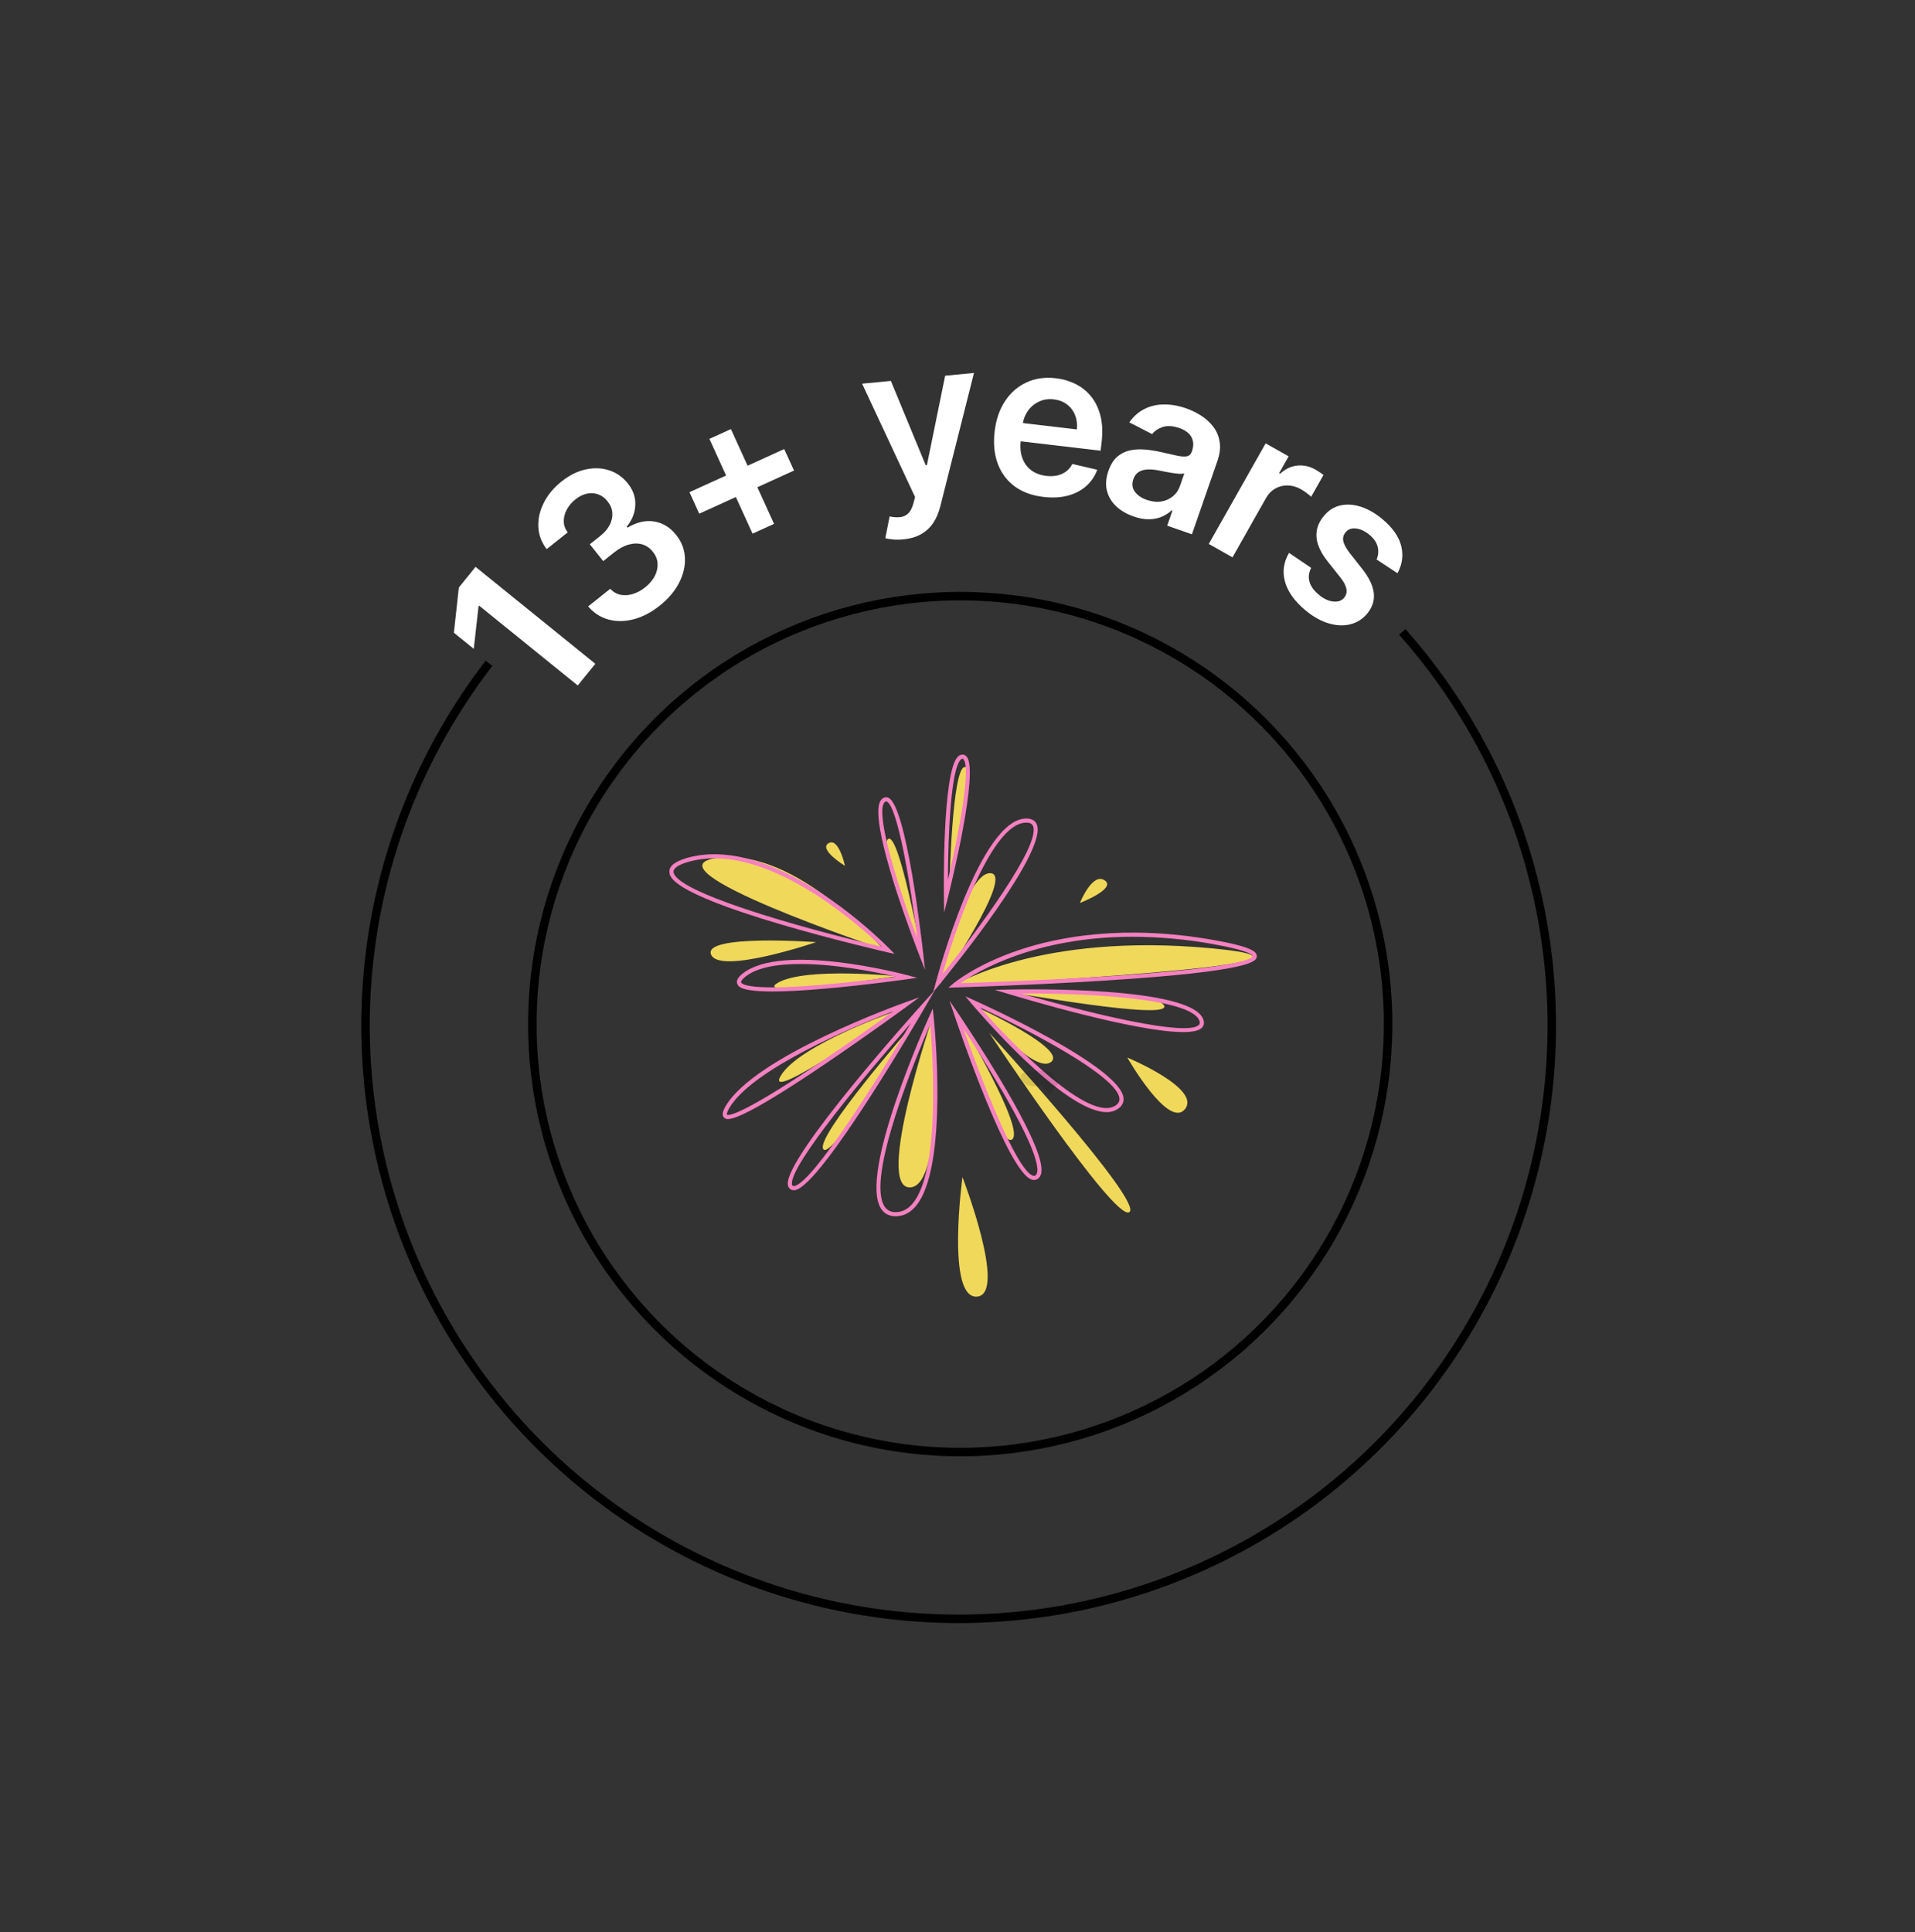<svg width="226" height="228" viewBox="0 0 226 228" fill="none" xmlns="http://www.w3.org/2000/svg">
<rect x="0" y="0" width="226" height="228" fill="#333333" stroke="none"/>
<circle cx="113.321" cy="120.851" r="50.5" transform="rotate(-142 113.321 120.851)" stroke="black"/>
<path d="M57.711 78.278C49.597 88.797 44.643 101.408 43.429 114.637C42.215 127.867 44.791 141.169 50.856 152.989C56.921 164.809 66.224 174.659 77.679 181.388C89.133 188.118 102.267 191.449 115.544 190.992C128.821 190.535 141.695 186.309 152.659 178.808C163.624 171.307 172.229 160.841 177.466 148.632C182.704 136.423 184.36 122.975 182.239 109.86C180.119 96.746 174.31 84.505 165.491 74.569" stroke="black"/>
<path d="M56.123 66.894L70.257 78.331L68.185 80.891L56.542 71.47L56.475 71.553L55.912 76.568L53.566 74.669L54.151 69.33L56.123 66.894Z" fill="white"/>
<path d="M77.862 71.466C76.863 72.263 75.838 72.8 74.787 73.077C73.741 73.351 72.75 73.361 71.814 73.108C70.879 72.855 70.078 72.339 69.412 71.56L72.022 69.48C72.351 69.846 72.746 70.08 73.206 70.182C73.663 70.28 74.146 70.255 74.655 70.106C75.165 69.957 75.658 69.693 76.135 69.313C76.644 68.907 77.025 68.459 77.278 67.97C77.528 67.476 77.636 66.981 77.604 66.484C77.572 65.988 77.387 65.533 77.05 65.12C76.712 64.686 76.299 64.395 75.81 64.247C75.321 64.099 74.788 64.104 74.21 64.262C73.636 64.417 73.049 64.733 72.447 65.213L71.191 66.215L69.608 64.229L70.865 63.227C71.36 62.833 71.724 62.402 71.958 61.936C72.197 61.466 72.299 60.991 72.264 60.511C72.227 60.027 72.041 59.58 71.708 59.172C71.392 58.766 71.023 58.488 70.602 58.34C70.182 58.183 69.738 58.154 69.272 58.253C68.811 58.348 68.358 58.573 67.914 58.927C67.479 59.273 67.139 59.673 66.894 60.126C66.649 60.578 66.529 61.04 66.535 61.513C66.537 61.98 66.69 62.419 66.993 62.828L64.514 64.803C63.898 63.992 63.571 63.111 63.531 62.159C63.492 61.199 63.708 60.254 64.179 59.326C64.647 58.393 65.341 57.56 66.262 56.826C67.211 56.07 68.177 55.591 69.16 55.391C70.144 55.182 71.066 55.223 71.926 55.514C72.786 55.804 73.503 56.311 74.079 57.033C74.722 57.83 75.02 58.689 74.975 59.611C74.935 60.528 74.597 61.377 73.961 62.156L74.05 62.267C75.16 61.609 76.221 61.369 77.233 61.546C78.246 61.715 79.104 62.246 79.808 63.138C80.442 63.934 80.784 64.828 80.832 65.819C80.881 66.802 80.651 67.787 80.144 68.774C79.641 69.757 78.881 70.655 77.862 71.466Z" fill="white"/>
<path d="M88.813 62.974L83.722 51.791L86.259 50.636L91.35 61.819L88.813 62.974ZM82.522 60.619L81.367 58.082L92.55 52.991L93.705 55.528L82.522 60.619Z" fill="white"/>
<path d="M106.6 63.647C106.164 63.689 105.757 63.693 105.379 63.657C105.008 63.628 104.709 63.579 104.482 63.512L104.986 60.948C105.464 61.039 105.886 61.064 106.25 61.023C106.615 60.982 106.925 60.837 107.181 60.586C107.442 60.341 107.646 59.953 107.791 59.422L107.995 58.662L101.743 45.277L105.137 44.952L109.249 54.903L109.39 54.889L111.544 44.337L114.946 44.011L110.971 59.75C110.787 60.493 110.51 61.141 110.141 61.694C109.772 62.252 109.297 62.696 108.717 63.025C108.142 63.36 107.437 63.567 106.6 63.647Z" fill="white"/>
<path d="M123.143 58.641C121.785 58.481 120.646 58.061 119.725 57.38C118.81 56.694 118.15 55.8 117.743 54.698C117.337 53.589 117.217 52.327 117.384 50.91C117.548 49.517 117.956 48.325 118.609 47.336C119.268 46.34 120.112 45.605 121.139 45.13C122.167 44.649 123.328 44.485 124.621 44.637C125.455 44.735 126.227 44.963 126.936 45.321C127.651 45.673 128.261 46.162 128.766 46.787C129.276 47.413 129.645 48.178 129.873 49.081C130.101 49.978 130.145 51.02 130.005 52.207L129.89 53.186L118.79 51.88L119.043 49.729L127.084 50.675C127.15 50.062 127.082 49.503 126.879 48.997C126.677 48.484 126.36 48.063 125.928 47.732C125.502 47.401 124.984 47.2 124.372 47.129C123.72 47.052 123.128 47.143 122.597 47.402C122.067 47.656 121.633 48.022 121.297 48.501C120.967 48.975 120.763 49.514 120.686 50.119L120.465 51.997C120.373 52.784 120.437 53.477 120.659 54.075C120.881 54.668 121.233 55.144 121.715 55.505C122.198 55.859 122.786 56.078 123.48 56.159C123.944 56.214 124.372 56.199 124.764 56.114C125.156 56.023 125.505 55.864 125.812 55.638C126.118 55.412 126.365 55.116 126.551 54.751L129.492 55.436C129.211 56.202 128.771 56.847 128.173 57.373C127.582 57.893 126.858 58.267 126.003 58.494C125.149 58.715 124.195 58.764 123.143 58.641Z" fill="white"/>
<path d="M133.775 60.946C132.958 60.662 132.274 60.261 131.721 59.743C131.175 59.221 130.813 58.607 130.633 57.899C130.458 57.193 130.518 56.418 130.811 55.573C131.064 54.847 131.407 54.292 131.84 53.91C132.274 53.529 132.772 53.276 133.335 53.152C133.899 53.028 134.496 52.995 135.128 53.051C135.767 53.105 136.412 53.206 137.061 53.357C137.843 53.541 138.48 53.684 138.971 53.786C139.464 53.882 139.84 53.9 140.099 53.839C140.365 53.776 140.549 53.598 140.65 53.307L140.668 53.257C140.887 52.625 140.87 52.071 140.616 51.594C140.362 51.117 139.883 50.757 139.178 50.512C138.435 50.253 137.789 50.21 137.24 50.383C136.697 50.558 136.273 50.84 135.968 51.229L133.274 49.841C133.77 49.136 134.366 48.61 135.063 48.264C135.762 47.911 136.529 47.733 137.364 47.729C138.201 47.719 139.069 47.87 139.969 48.183C140.59 48.399 141.182 48.686 141.746 49.045C142.311 49.404 142.789 49.84 143.181 50.352C143.575 50.859 143.827 51.451 143.936 52.128C144.051 52.807 143.96 53.575 143.662 54.43L140.666 63.05L137.748 62.036L138.363 60.266L138.262 60.231C137.953 60.525 137.577 60.77 137.132 60.967C136.696 61.159 136.193 61.263 135.623 61.279C135.062 61.29 134.445 61.179 133.775 60.946ZM135.338 58.989C135.948 59.201 136.518 59.265 137.049 59.18C137.581 59.089 138.038 58.885 138.418 58.566C138.804 58.249 139.08 57.852 139.245 57.377L139.772 55.86C139.65 55.905 139.463 55.921 139.21 55.908C138.963 55.898 138.691 55.869 138.394 55.822C138.097 55.775 137.805 55.724 137.517 55.668C137.23 55.612 136.981 55.563 136.77 55.521C136.296 55.425 135.855 55.385 135.449 55.4C135.043 55.415 134.692 55.513 134.398 55.692C134.106 55.867 133.891 56.149 133.755 56.541C133.561 57.099 133.618 57.593 133.927 58.02C134.236 58.447 134.707 58.77 135.338 58.989Z" fill="white"/>
<path d="M142.656 64.19L149.366 52.319L152.079 53.852L150.961 55.83L151.084 55.9C151.688 55.337 152.357 55.019 153.093 54.945C153.836 54.869 154.548 55.023 155.228 55.407C155.382 55.495 155.551 55.6 155.733 55.723C155.923 55.844 156.075 55.954 156.189 56.053L154.734 58.626C154.639 58.518 154.471 58.376 154.231 58.199C153.999 58.02 153.765 57.864 153.528 57.73C153.017 57.442 152.496 57.293 151.964 57.285C151.44 57.274 150.953 57.396 150.502 57.652C150.052 57.907 149.684 58.287 149.399 58.792L145.454 65.771L142.656 64.19Z" fill="white"/>
<path d="M164.922 67.645L162.462 66.022C162.587 65.741 162.652 65.435 162.659 65.102C162.67 64.773 162.595 64.438 162.432 64.096C162.27 63.753 161.997 63.424 161.614 63.107C161.099 62.68 160.574 62.433 160.038 62.365C159.507 62.302 159.096 62.45 158.806 62.809C158.548 63.111 158.454 63.451 158.523 63.832C158.597 64.216 158.85 64.69 159.281 65.255L160.755 67.122C161.571 68.159 162.028 69.11 162.126 69.975C162.229 70.844 161.971 71.657 161.352 72.412C160.8 73.07 160.123 73.492 159.321 73.681C158.528 73.869 157.677 73.825 156.768 73.549C155.859 73.272 154.967 72.772 154.092 72.047C152.807 70.982 151.995 69.856 151.657 68.669C151.322 67.477 151.48 66.336 152.13 65.245L154.736 67.012C154.453 67.576 154.389 68.127 154.544 68.663C154.7 69.199 155.062 69.703 155.632 70.175C156.22 70.662 156.792 70.932 157.347 70.985C157.907 71.042 158.335 70.892 158.629 70.537C158.878 70.236 158.968 69.891 158.898 69.503C158.832 69.118 158.601 68.673 158.205 68.168L156.726 66.308C155.892 65.264 155.439 64.293 155.368 63.396C155.3 62.495 155.586 61.663 156.225 60.901C156.756 60.25 157.396 59.835 158.144 59.655C158.901 59.475 159.706 59.519 160.559 59.788C161.421 60.056 162.271 60.538 163.109 61.233C164.34 62.252 165.091 63.316 165.364 64.426C165.64 65.539 165.493 66.612 164.922 67.645Z" fill="white"/>
<g clip-path="url(#clip0_266_1002)">
<path d="M106.045 119.206C106.045 119.206 94.388 123.221 92.152 126.927C89.916 130.633 106.045 119.206 106.045 119.206Z" fill="#F0D85A"/>
<path d="M85.903 132.057C85.822 132.063 85.741 132.052 85.664 132.024C85.588 131.996 85.519 131.951 85.461 131.894C85.098 131.567 85.395 130.95 85.649 130.513C89.059 124.667 106.208 118.506 106.936 118.247L108.504 117.688L107.161 118.672C107.112 118.709 102.123 122.36 97.016 125.8C89.076 131.149 86.719 132.057 85.903 132.057ZM105.412 119.34C100.909 121.083 88.775 126.121 86.069 130.759C85.709 131.376 85.785 131.531 85.786 131.532C85.859 131.611 86.781 132.105 96.685 125.437C100.137 123.113 103.544 120.685 105.412 119.34Z" fill="#F481C0"/>
<path d="M105.793 115.195C105.793 115.195 95.05 114.091 91.791 115.978C88.532 117.865 105.793 115.195 105.793 115.195Z" fill="#F0D85A"/>
<path d="M91.154 117C87.394 117 87.136 116.397 87.017 116.122C86.781 115.57 87.439 115.051 87.655 114.88C92.318 111.199 106.48 114.919 107.081 115.079L108.233 115.386L107.053 115.555C107.005 115.562 102.26 116.237 97.471 116.659C94.679 116.906 92.642 117 91.154 117ZM94.449 113.756C91.801 113.756 89.378 114.14 87.956 115.262C87.528 115.6 87.421 115.829 87.465 115.93C87.573 116.184 88.614 116.953 97.429 116.175C100.713 115.885 103.977 115.476 105.711 115.247C103.49 114.735 98.681 113.756 94.449 113.756Z" fill="#F481C0"/>
<path d="M108.867 113.303C108.867 113.303 103.464 100.329 104.773 99.045C106.082 97.76 108.867 113.303 108.867 113.303Z" fill="#F0D85A"/>
<path d="M109.165 114.445L108.494 112.728C108.477 112.686 106.833 108.475 105.478 104.139C102.688 95.21 103.832 94.448 104.208 94.197C104.3 94.131 104.409 94.091 104.523 94.081C104.637 94.071 104.751 94.093 104.853 94.143C106.961 95.125 108.763 110.826 108.962 112.613L109.165 114.445ZM104.578 94.565C104.541 94.567 104.506 94.58 104.477 94.602C103.135 95.497 105.857 104.311 108.25 110.726C107.429 104.111 105.918 95.175 104.648 94.583C104.626 94.572 104.602 94.566 104.578 94.565Z" fill="#F481C0"/>
<path d="M110.909 116.156C110.909 116.156 113.809 103.042 116.848 103.042C119.886 103.042 110.909 116.156 110.909 116.156Z" fill="#F0D85A"/>
<path d="M110.144 117.061L110.43 115.981C110.641 115.19 115.649 96.588 121.123 96.588C121.874 96.588 122.197 96.94 122.337 97.235C123.797 100.327 112.182 114.583 110.853 116.198L110.144 117.061ZM121.123 97.074C116.754 97.074 112.41 110.885 111.219 114.978C115.138 110.109 122.95 99.672 121.897 97.443C121.854 97.352 121.723 97.074 121.123 97.074Z" fill="#F481C0"/>
<path d="M112.611 116.287C112.611 116.287 122.583 109.986 143.011 111.91C163.44 113.833 112.611 116.287 112.611 116.287Z" fill="#F0D85A"/>
<path d="M111.932 116.55L112.454 116.102C112.559 116.012 115.101 113.863 120.195 112.135C124.881 110.545 132.694 109.047 143.298 110.941C147.778 111.741 148.359 112.337 148.32 112.862C148.282 113.38 148.192 114.595 130.292 115.721C121.545 116.272 112.707 116.528 112.619 116.53L111.932 116.55ZM133.674 110.542C122.156 110.542 115.347 114.635 113.373 116.02C115.71 115.946 123.018 115.692 130.263 115.236C146.895 114.189 147.819 113.045 147.835 112.826C147.837 112.802 147.825 112.243 143.212 111.419C140.065 110.846 136.873 110.553 133.674 110.542Z" fill="#F481C0"/>
<path d="M118.935 117.026C118.935 117.026 136.401 116.793 137.382 118.658C138.363 120.523 118.935 117.026 118.935 117.026Z" fill="#F0D85A"/>
<path d="M139.618 121.792C134.043 121.792 120.642 117.789 118.864 117.25L117.406 116.808L118.929 116.774C121.163 116.724 140.792 116.397 142.027 120.349C142.173 120.817 142.004 121.118 141.836 121.287C141.484 121.642 140.698 121.792 139.618 121.792ZM120.527 117.238C128.72 119.639 140.096 122.352 141.49 120.945C141.566 120.869 141.642 120.748 141.563 120.494C140.686 117.687 127.298 117.192 120.527 117.238Z" fill="#F481C0"/>
<path d="M115.53 118.962C115.53 118.962 126.08 123.838 124.018 125.339C121.957 126.839 115.53 118.962 115.53 118.962Z" fill="#F0D85A"/>
<path d="M130.591 131.238C125.488 131.238 115.097 118.964 114.614 118.389L113.93 117.576L114.899 118.011C115.607 118.328 132.232 125.822 132.596 129.576C132.644 130.073 132.426 130.509 131.964 130.835C131.56 131.11 131.08 131.251 130.591 131.238ZM115.702 118.912C119.714 123.515 128.642 132.585 131.684 130.437C132.007 130.209 132.144 129.95 132.112 129.623C131.85 126.924 120.986 121.359 115.702 118.912Z" fill="#F481C0"/>
<path d="M133.04 124.799C133.04 124.799 141.795 128.447 139.85 130.879C137.904 133.311 133.04 124.799 133.04 124.799Z" fill="#F0D85A"/>
<path d="M116.746 121.881C116.746 121.881 134.986 141.823 133.284 143.039C131.581 144.255 116.746 121.881 116.746 121.881Z" fill="#F0D85A"/>
<path d="M113.341 120.422C113.341 120.422 121.02 133.212 119.453 134.455C117.886 135.699 113.341 120.422 113.341 120.422Z" fill="#F0D85A"/>
<path d="M122.034 139.247C121.938 139.246 121.843 139.23 121.752 139.199C118.937 138.274 113.262 121.661 112.625 119.77L112.058 118.088L113.056 119.555C113.086 119.599 116.071 123.993 118.72 128.538C123.617 136.94 123.211 138.592 122.479 139.104C122.349 139.197 122.194 139.247 122.034 139.247ZM113.704 121.406C115.774 127.282 119.941 138.092 121.904 138.737C121.952 138.758 122.004 138.765 122.056 138.76C122.108 138.754 122.158 138.736 122.201 138.706C122.602 138.425 123.027 136.895 118.301 128.785C116.624 125.907 114.811 123.09 113.704 121.406Z" fill="#F481C0"/>
<path d="M110.092 119.935C110.092 119.935 103.18 140.329 107.422 140.119C111.663 139.909 110.092 119.935 110.092 119.935Z" fill="#F0D85A"/>
<path d="M105.701 143.528C104.957 143.528 104.384 143.237 103.999 142.662C101.262 138.584 109.368 120.599 109.714 119.835L110.084 119.02L110.178 119.91C110.254 120.638 112.01 137.801 108.033 142.386C107.405 143.111 106.657 143.494 105.811 143.526C105.774 143.527 105.737 143.528 105.701 143.528ZM109.779 120.893C108.177 124.578 102.14 139.019 104.403 142.391C104.711 142.851 105.166 143.064 105.793 143.04C106.509 143.013 107.122 142.695 107.666 142.068C110.99 138.235 110.092 124.596 109.779 120.893Z" fill="#F481C0"/>
<path d="M107.705 120.949C107.705 120.949 96.104 134.219 97.165 135.616C98.227 137.014 107.705 120.949 107.705 120.949Z" fill="#F0D85A"/>
<path d="M93.675 140.454C93.522 140.456 93.372 140.407 93.25 140.313C93.167 140.246 93.1 140.162 93.052 140.066C93.004 139.971 92.978 139.866 92.974 139.76C92.682 136.463 108.126 119.286 108.783 118.557L110.338 116.832L109.174 118.841C108.678 119.698 96.995 139.823 93.849 140.436C93.792 140.447 93.733 140.453 93.675 140.454ZM107.504 120.726C102.387 126.537 93.256 137.429 93.458 139.717C93.457 139.757 93.464 139.797 93.479 139.833C93.495 139.87 93.519 139.903 93.549 139.929C93.579 139.949 93.613 139.963 93.649 139.968C93.685 139.973 93.721 139.97 93.756 139.959C95.93 139.535 103.525 127.421 107.504 120.726Z" fill="#F481C0"/>
<path d="M104.222 112.014C104.222 112.014 94.108 100.066 84.754 101.224C75.401 102.381 104.222 112.014 104.222 112.014Z" fill="#F0D85A"/>
<path d="M105.571 112.572L104.775 112.39C104.711 112.375 98.318 110.909 91.998 109.039C79.056 105.208 79.014 103.447 79 102.869C78.984 102.17 79.695 101.63 81.173 101.218C86.662 99.686 92.859 102.703 97.09 105.505C99.931 107.404 102.581 109.574 105.004 111.984L105.571 112.572ZM84.314 101.288C83.297 101.283 82.285 101.417 81.304 101.686C80.122 102.016 79.477 102.432 79.486 102.857C79.542 105.192 93.895 109.356 104.045 111.722C101.646 109.42 92.581 101.288 84.314 101.288Z" fill="#F481C0"/>
<path d="M96.317 111.18C96.317 111.18 82.941 110.207 83.914 112.639C84.887 115.071 96.317 111.18 96.317 111.18Z" fill="#F0D85A"/>
<path d="M99.722 102.182C99.722 102.182 98.992 98.777 97.776 99.506C96.56 100.236 99.722 102.182 99.722 102.182Z" fill="#F0D85A"/>
<path d="M112.044 104.591C112.044 104.591 115.381 90.568 113.869 90.516C112.356 90.465 112.044 104.591 112.044 104.591Z" fill="#F0D85A"/>
<path d="M111.423 107.696L111.396 105.833C111.387 105.235 111.202 91.162 113.031 89.305C113.101 89.226 113.186 89.163 113.282 89.119C113.377 89.075 113.48 89.051 113.585 89.049C113.686 89.049 113.787 89.074 113.877 89.12C113.968 89.166 114.046 89.233 114.106 89.316C115.514 91.119 112.252 104.382 111.875 105.889L111.423 107.696ZM113.585 89.535C113.56 89.535 113.487 89.535 113.378 89.646C112.169 90.872 111.889 99.031 111.873 103.83C113.212 98.112 114.577 90.71 113.722 89.615C113.708 89.591 113.688 89.571 113.664 89.557C113.64 89.543 113.613 89.536 113.585 89.535Z" fill="#F481C0"/>
<path d="M127.446 106.559C127.446 106.559 128.905 102.911 130.365 103.884C131.824 104.857 127.446 106.559 127.446 106.559Z" fill="#F0D85A"/>
<path d="M113.585 138.905C113.585 138.905 111.639 153.254 115.287 153.01C118.935 152.767 113.585 138.905 113.585 138.905Z" fill="#F0D85A"/>
<path opacity="0.1" d="M124.927 127.797L124.072 126.476C124.072 126.476 120.033 125.855 120.499 127.253C120.965 128.651 122.829 128.03 122.829 128.03L123.917 129.117L124.927 127.797Z" fill="black"/>
</g>
<defs>
<clipPath id="clip0_266_1002">
<rect width="69.415" height="64" fill="white" transform="translate(79 89.049)"/>
</clipPath>
</defs>
</svg>
